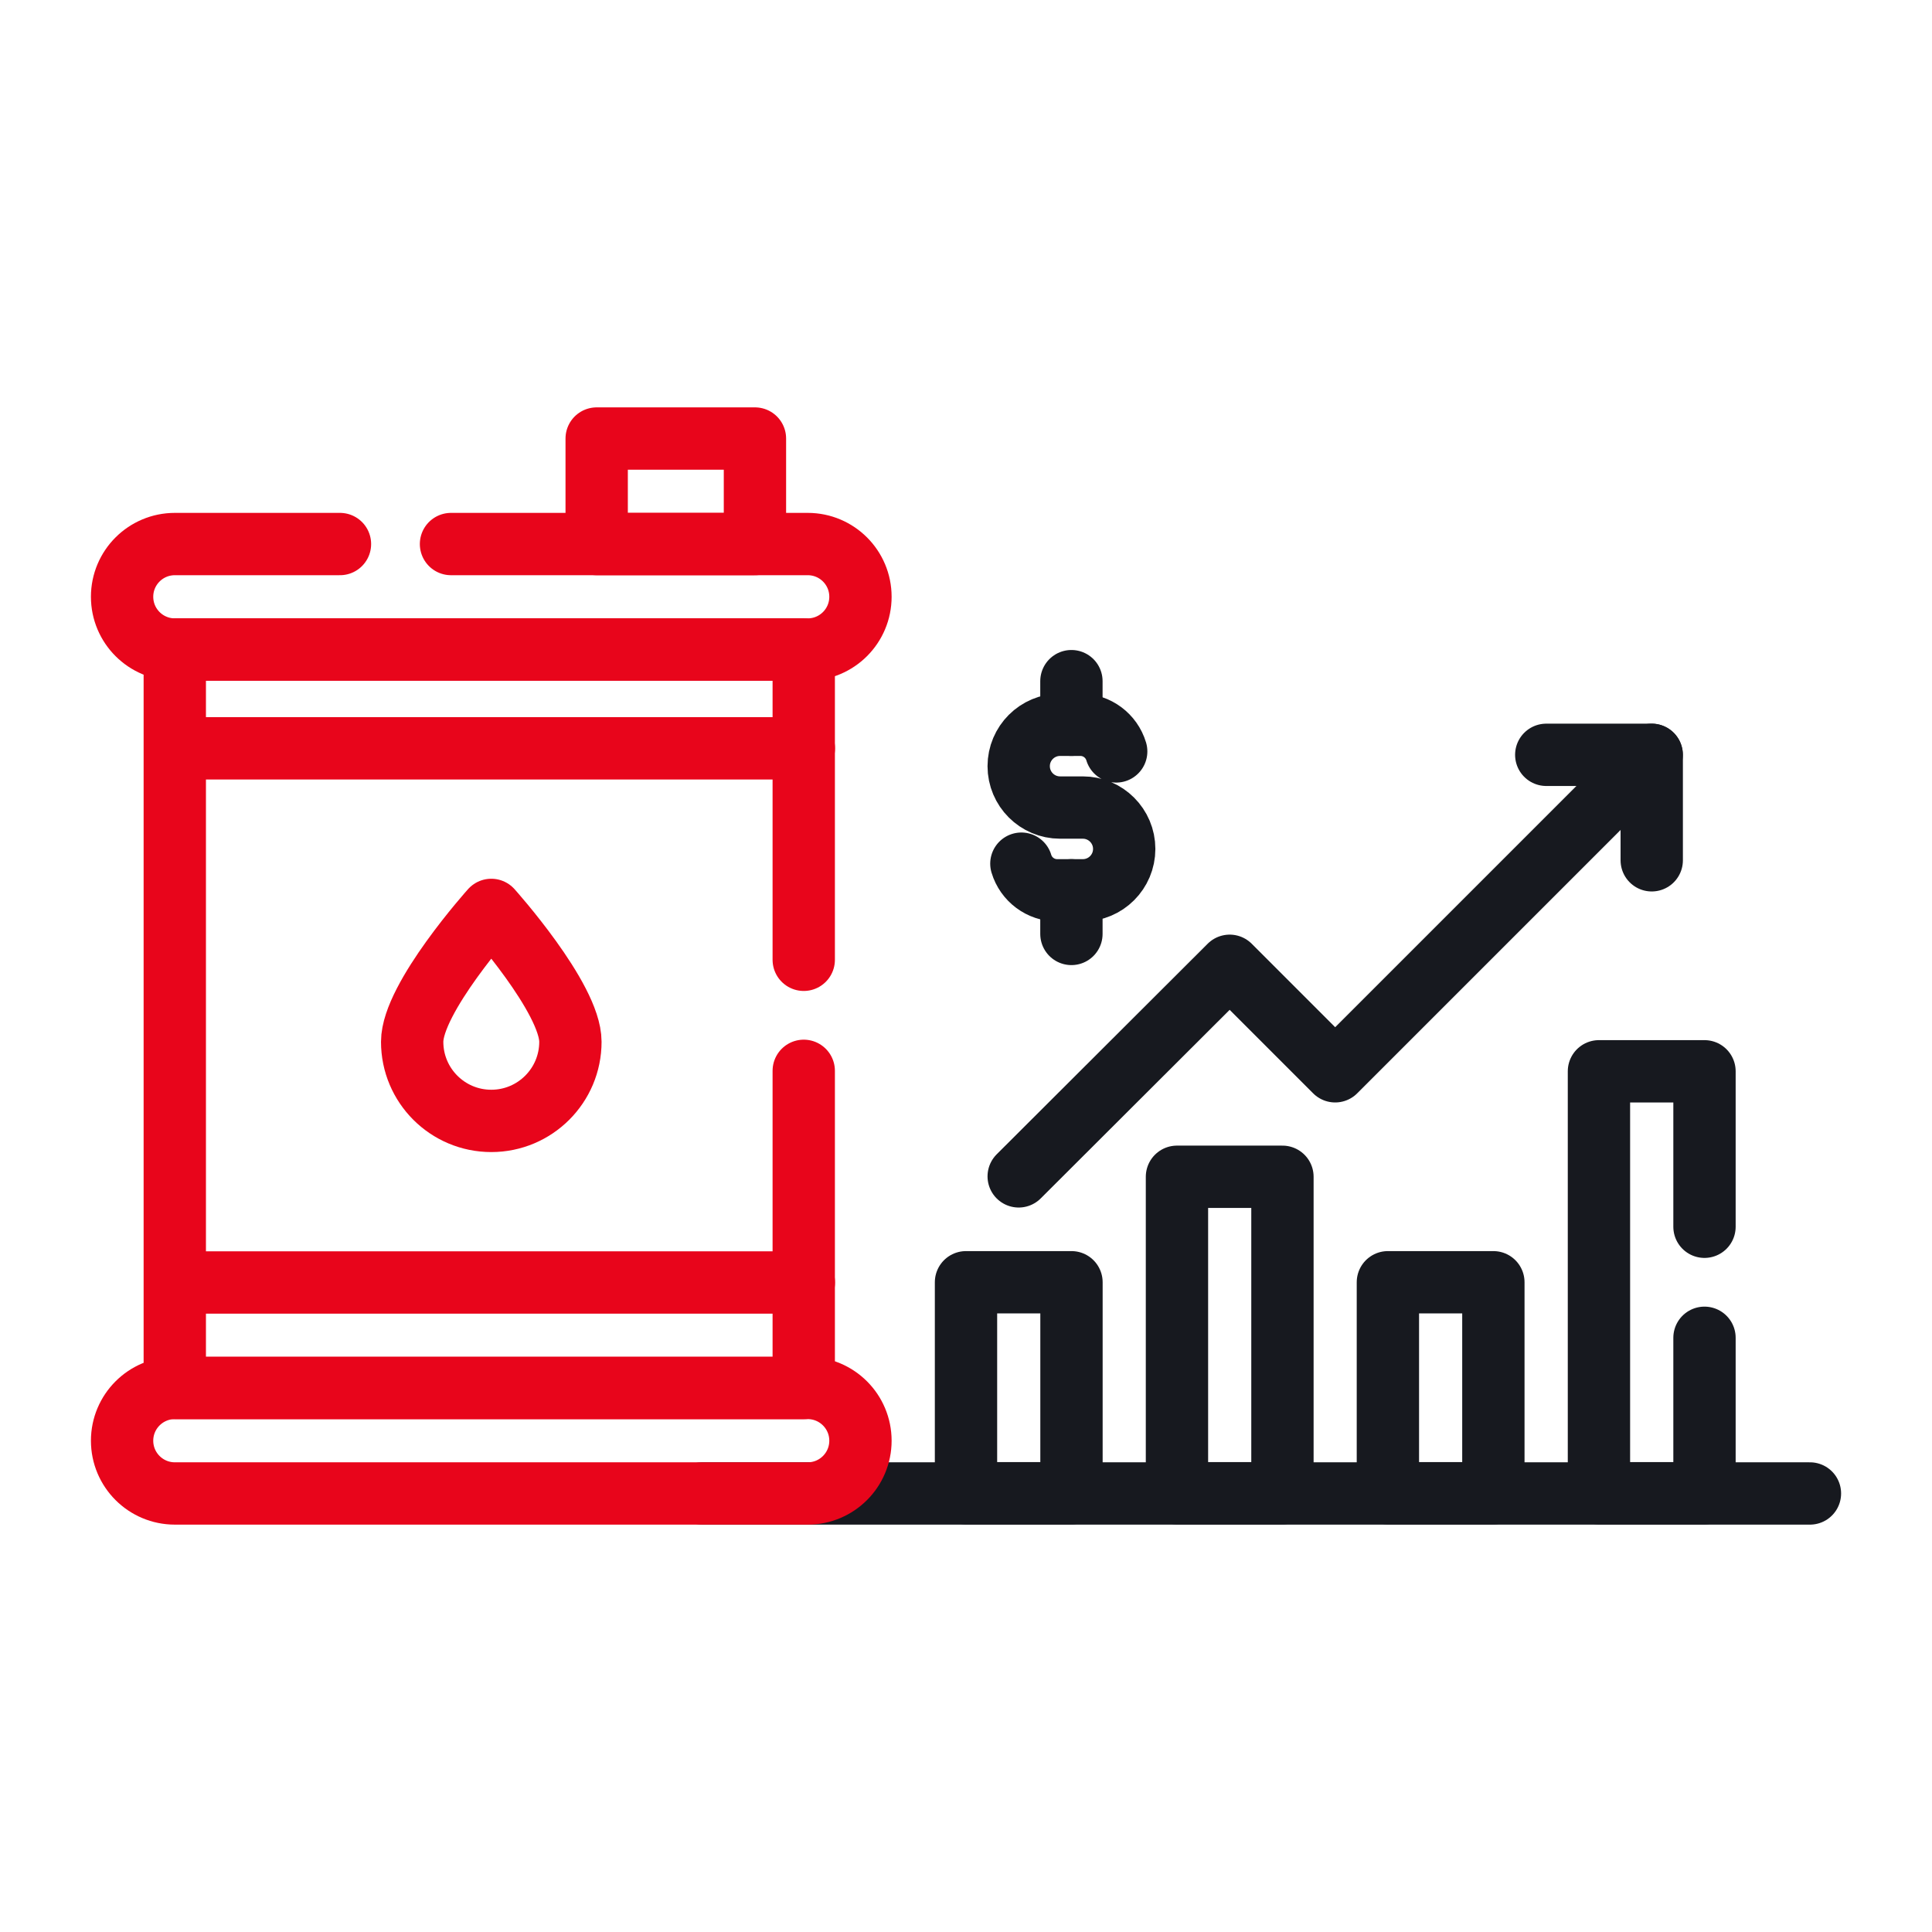 <svg width="62" height="62" viewBox="0 0 62 62" fill="none" xmlns="http://www.w3.org/2000/svg">
<path d="M58.083 47.927H22.535" stroke="#17191F" stroke-width="2" stroke-miterlimit="10" stroke-linecap="round" stroke-linejoin="round"/>
<path d="M14.473 17.459H25.921C26.856 17.459 27.613 18.216 27.613 19.151C27.613 20.086 26.856 20.844 25.921 20.844H5.611C4.676 20.844 3.918 20.086 3.918 19.151C3.918 18.216 4.676 17.459 5.611 17.459H10.91" stroke="#E8051B" stroke-width="2" stroke-miterlimit="10" stroke-linecap="round" stroke-linejoin="round"/>
<path d="M25.921 47.927H5.611C4.676 47.927 3.918 47.169 3.918 46.234C3.918 45.299 4.676 44.541 5.611 44.541H25.921C26.855 44.541 27.613 45.299 27.613 46.234C27.613 47.169 26.855 47.927 25.921 47.927Z" stroke="#E8051B" stroke-width="2" stroke-miterlimit="10" stroke-linecap="round" stroke-linejoin="round"/>
<path d="M25.793 34.364V44.542H5.609V20.844H25.793V30.801" stroke="#E8051B" stroke-width="2" stroke-miterlimit="10" stroke-linecap="round" stroke-linejoin="round"/>
<path d="M18.305 33.432C18.305 34.834 17.168 35.971 15.766 35.971C14.363 35.971 13.227 34.834 13.227 33.432C13.227 32.029 15.766 29.2 15.766 29.2C15.766 29.2 18.305 32.029 18.305 33.432Z" stroke="#E8051B" stroke-width="2" stroke-miterlimit="10" stroke-linecap="round" stroke-linejoin="round"/>
<path d="M5.613 24.015H25.797" stroke="#E8051B" stroke-width="2" stroke-miterlimit="10" stroke-linecap="round" stroke-linejoin="round"/>
<path d="M5.613 41.156H25.797" stroke="#E8051B" stroke-width="2" stroke-miterlimit="10" stroke-linecap="round" stroke-linejoin="round"/>
<path d="M32.691 37.751L39.462 30.993L42.847 34.379L53.003 24.223" stroke="#17191F" stroke-width="2" stroke-miterlimit="10" stroke-linecap="round" stroke-linejoin="round"/>
<path d="M49.621 24.223H53.006V27.608" stroke="#17191F" stroke-width="2" stroke-miterlimit="10" stroke-linecap="round" stroke-linejoin="round"/>
<path d="M34.385 41.149H31V47.92H34.385V41.149Z" stroke="#17191F" stroke-width="2" stroke-miterlimit="10" stroke-linecap="round" stroke-linejoin="round"/>
<path d="M47.924 41.149H44.539V47.92H47.924V41.149Z" stroke="#17191F" stroke-width="2" stroke-miterlimit="10" stroke-linecap="round" stroke-linejoin="round"/>
<path d="M41.155 37.764H37.77V47.92H41.155V37.764Z" stroke="#17191F" stroke-width="2" stroke-miterlimit="10" stroke-linecap="round" stroke-linejoin="round"/>
<path d="M54.699 42.931V47.92H51.312V34.379H54.699V39.368" stroke="#17191F" stroke-width="2" stroke-miterlimit="10" stroke-linecap="round" stroke-linejoin="round"/>
<path d="M32.777 27.716C32.929 28.224 33.396 28.571 33.926 28.571H34.749C35.482 28.571 36.077 27.977 36.077 27.243C36.077 26.51 35.482 25.915 34.749 25.915H34.019C33.286 25.915 32.691 25.321 32.691 24.587C32.691 23.854 33.286 23.259 34.019 23.259H34.671C35.201 23.259 35.668 23.607 35.82 24.114" stroke="#17191F" stroke-width="2" stroke-miterlimit="10" stroke-linecap="round" stroke-linejoin="round"/>
<path d="M34.383 21.859V23.259" stroke="#17191F" stroke-width="2" stroke-miterlimit="10" stroke-linecap="round" stroke-linejoin="round"/>
<path d="M34.383 28.571V29.971" stroke="#17191F" stroke-width="2" stroke-miterlimit="10" stroke-linecap="round" stroke-linejoin="round"/>
<path d="M24.227 14.073H19.148V17.459H24.227V14.073Z" stroke="#E8051B" stroke-width="2" stroke-miterlimit="10" stroke-linecap="round" stroke-linejoin="round"/>
</svg>
